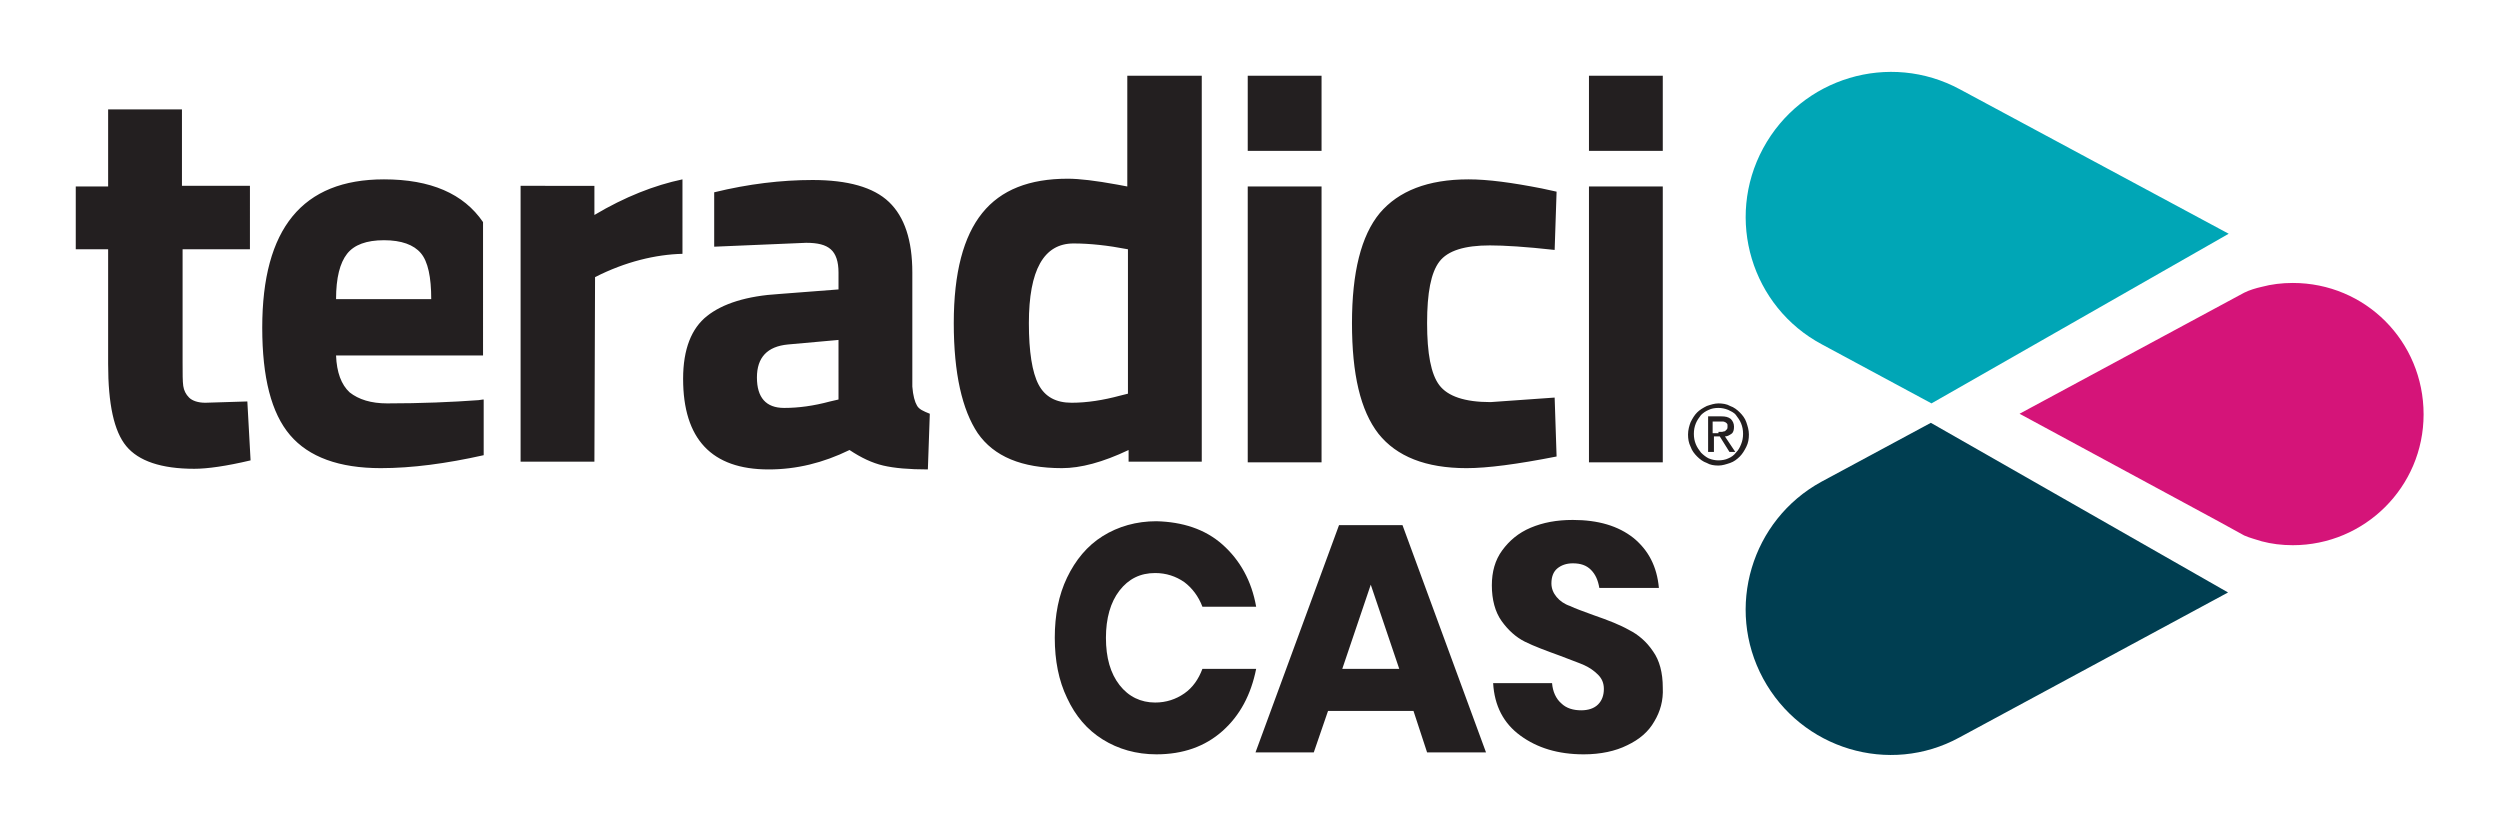 <?xml version="1.0" encoding="utf-8"?>
<!-- Generator: Adobe Illustrator 25.0.1, SVG Export Plug-In . SVG Version: 6.00 Build 0)  -->
<svg version="1.1" id="Layer_1" xmlns="http://www.w3.org/2000/svg" xmlns:xlink="http://www.w3.org/1999/xlink" x="0px" y="0px" viewBox="0 0 386.1 128.4" style="enable-background:new 0 0 386.1 128.4;" xml:space="preserve">
  <style type="text/css">
	.st0{fill:#231F20;}
	.st1{fill:#D51479;}
	.st2{fill:#00A6B6;}
	.st3{fill:#003E51;}
</style>
  <g>
    <g id="Teradici_logo__xAE__2013_Teradici_Corporation">
      <path class="st0" d="M38.7,38.5H28.2v17.5c0,1.7,0,2.9,0.1,3.6c0.1,0.7,0.4,1.3,0.9,1.8c0.5,0.5,1.4,0.8,2.5,0.8l6.5-0.2l0.5,9.1
			c-3.8,0.9-6.7,1.3-8.7,1.3c-5.1,0-8.6-1.2-10.5-3.5c-1.9-2.3-2.8-6.5-2.8-12.7V38.5h-5v-9.7h5V16.9h11.4v11.8h10.5V38.5z
			 M185.6,11.7v59.6h-11.3v-1.8c-4,1.9-7.4,2.8-10.3,2.8c-6.2,0-10.5-1.8-13-5.4c-2.4-3.6-3.7-9.2-3.7-17c0-7.8,1.5-13.4,4.4-17
			c2.9-3.6,7.3-5.3,13.2-5.3c1.8,0,4.3,0.3,7.6,0.9l1.6,0.3V11.7H185.6z M173,61.1l1.2-0.3V38.5c-3.1-0.6-5.9-0.9-8.4-0.9
			c-4.6,0-6.9,4.1-6.9,12.3c0,4.4,0.5,7.6,1.5,9.5c1,1.9,2.7,2.8,5.1,2.8C167.9,62.2,170.4,61.8,173,61.1z M192.7,23.3V11.7h11.4
			v11.6H192.7z M192.7,71.4V28.8h11.4v42.6H192.7z M226.8,27.7c3,0,6.7,0.5,11.3,1.4l2.3,0.5l-0.3,9c-4.5-0.5-7.8-0.7-10-0.7
			c-3.9,0-6.5,0.8-7.8,2.5c-1.3,1.7-1.9,4.8-1.9,9.5c0,4.7,0.6,7.9,1.9,9.6c1.3,1.7,3.9,2.6,7.9,2.6l9.9-0.7l0.3,9.1
			c-6.1,1.2-10.7,1.8-13.9,1.8c-6.3,0-10.8-1.8-13.6-5.3c-2.8-3.6-4.1-9.2-4.1-17.1c0-7.8,1.4-13.5,4.3-17
			C216,29.5,220.5,27.7,226.8,27.7z M245.4,23.3V11.7h11.4v11.6H245.4z M245.4,71.4V28.8h11.4v42.6H245.4z M74.6,61.7l-0.7,0.1
			c-4.1,0.3-8.9,0.5-14.1,0.5c-2.5,0-4.4-0.6-5.8-1.7c-1.3-1.2-2-3.1-2.1-5.7h22.7V34.3c-3-4.4-8.1-6.6-15.3-6.6
			c-12.6,0-18.8,7.6-18.8,22.9c0,7.7,1.4,13.2,4.3,16.6c2.9,3.4,7.6,5.1,14,5.1c4.8,0,10.1-0.7,15.9-2V61.7z M53.6,39.2
			c1.1-1.4,3-2.1,5.7-2.1s4.6,0.7,5.7,2c1.1,1.3,1.6,3.7,1.6,7.1H51.9C51.9,42.9,52.5,40.6,53.6,39.2z M91.9,42.8
			c4.7-2.4,9.4-3.5,13.5-3.6V27.7c-4.3,0.9-8.9,2.7-13.6,5.5v-4.5H80.4v42.6h11.4L91.9,42.8L91.9,42.8L91.9,42.8z M141.6,62.6
			c-0.3-0.5-0.6-1.5-0.7-2.9V42.1c0-5-1.2-8.6-3.6-10.9c-2.4-2.3-6.4-3.4-11.8-3.4c-4.8,0-9.9,0.6-15.2,1.9v8.4l14.2-0.6
			c1.8,0,3,0.3,3.8,1c0.8,0.7,1.2,1.9,1.2,3.6v2.6l-9.1,0.7c-5.1,0.3-8.8,1.5-11.2,3.4c-2.4,1.9-3.7,5.1-3.7,9.7
			c0,9.3,4.4,14,13.2,14c4.3,0,8.4-1,12.5-3c1.8,1.2,3.5,2,5.2,2.4c1.7,0.4,4,0.6,6.9,0.6l0.3-8.6C142.6,63.5,141.9,63.2,141.6,62.6
			z M129.5,61.7l-1.3,0.3c-2.6,0.7-4.9,1-7.1,1c-2.8,0-4.2-1.6-4.2-4.7c0-3.1,1.6-4.8,4.8-5.1l7.8-0.7V61.7z M261.1,65.2
			c0.3-0.6,0.6-1.1,1-1.5c0.4-0.4,0.9-0.7,1.5-1c0.6-0.2,1.2-0.4,1.8-0.4c0.6,0,1.3,0.1,1.8,0.4c0.6,0.2,1.1,0.6,1.5,1
			c0.4,0.4,0.8,0.9,1,1.5c0.2,0.6,0.4,1.2,0.4,1.9c0,0.7-0.1,1.3-0.4,1.9c-0.3,0.6-0.6,1.1-1,1.5c-0.4,0.4-0.9,0.8-1.5,1
			c-0.6,0.2-1.2,0.4-1.8,0.4c-0.7,0-1.3-0.1-1.8-0.4c-0.6-0.2-1.1-0.6-1.5-1c-0.4-0.4-0.8-0.9-1-1.5c-0.3-0.6-0.4-1.2-0.4-1.9
			C260.7,66.4,260.9,65.7,261.1,65.2z M261.9,68.6c0.2,0.5,0.5,0.9,0.8,1.3c0.4,0.4,0.8,0.7,1.2,0.9c0.5,0.2,1,0.3,1.5,0.3
			c0.5,0,1.1-0.1,1.5-0.3c0.5-0.2,0.9-0.5,1.2-0.9c0.4-0.4,0.6-0.8,0.8-1.3c0.2-0.5,0.3-1,0.3-1.6c0-0.6-0.1-1.1-0.3-1.6
			c-0.2-0.5-0.5-0.9-0.8-1.3c-0.3-0.4-0.8-0.6-1.2-0.8c-0.5-0.2-1-0.3-1.5-0.3c-0.6,0-1.1,0.1-1.5,0.3c-0.5,0.2-0.9,0.5-1.2,0.8
			c-0.3,0.4-0.6,0.8-0.8,1.3c-0.2,0.5-0.3,1-0.3,1.6C261.6,67.6,261.7,68.1,261.9,68.6z M265.8,64.3c0.7,0,1.1,0.1,1.5,0.4
			c0.3,0.3,0.5,0.7,0.5,1.2c0,0.5-0.1,0.9-0.4,1.1c-0.3,0.2-0.6,0.4-1,0.4l1.6,2.4h-0.9l-1.5-2.4h-0.9v2.4h-0.9v-5.5H265.8z
			 M265.4,66.7c0.2,0,0.4,0,0.5,0c0.2,0,0.3-0.1,0.5-0.1c0.1-0.1,0.2-0.2,0.3-0.3c0.1-0.1,0.1-0.3,0.1-0.5c0-0.2,0-0.3-0.1-0.4
			c-0.1-0.1-0.2-0.2-0.3-0.2c-0.1-0.1-0.3-0.1-0.4-0.1c-0.2,0-0.3,0-0.4,0h-1.1v1.8H265.4z" />
    </g>
    <g>
      <path class="st0" d="M188.8,84.1c2.7,2.4,4.5,5.6,5.2,9.6h-8.3c-0.6-1.6-1.6-2.9-2.8-3.8c-1.3-0.9-2.8-1.4-4.5-1.4
			c-2.3,0-4.1,0.9-5.5,2.7c-1.4,1.8-2.1,4.3-2.1,7.3c0,3.1,0.7,5.5,2.1,7.3c1.4,1.8,3.3,2.7,5.5,2.7c1.7,0,3.2-0.5,4.5-1.4
			c1.3-0.9,2.2-2.2,2.8-3.8h8.3c-0.8,4-2.5,7.2-5.2,9.6c-2.7,2.4-6.1,3.6-10.2,3.6c-3.1,0-5.9-0.8-8.3-2.3c-2.4-1.5-4.2-3.6-5.5-6.4
			c-1.3-2.7-1.9-5.8-1.9-9.3c0-3.5,0.6-6.6,1.9-9.3c1.3-2.7,3.1-4.9,5.5-6.4c2.4-1.5,5.2-2.3,8.3-2.3
			C182.6,80.6,186.1,81.7,188.8,84.1z" />
      <path class="st0" d="M218.3,109.8h-13.2l-2.2,6.4h-9l12.9-35.1h9.8l12.9,35.1h-9.1L218.3,109.8z M216.1,103.3l-4.4-13l-4.4,13
			H216.1z" />
      <path class="st0" d="M255.5,111.4c-0.9,1.6-2.3,2.8-4.2,3.7c-1.8,0.9-4.1,1.4-6.7,1.4c-4,0-7.2-1-9.8-2.9c-2.6-1.9-4-4.6-4.2-8.1
			h9.1c0.1,1.3,0.6,2.4,1.4,3.1c0.8,0.8,1.9,1.1,3.1,1.1c1.1,0,2-0.3,2.6-0.9c0.6-0.6,0.9-1.4,0.9-2.4c0-0.9-0.3-1.6-0.9-2.2
			c-0.6-0.6-1.3-1.1-2.2-1.5c-0.9-0.4-2.1-0.8-3.6-1.4c-2.2-0.8-4.1-1.5-5.5-2.2c-1.4-0.7-2.6-1.8-3.6-3.2c-1-1.4-1.5-3.3-1.5-5.5
			c0-2.1,0.5-3.9,1.6-5.4c1.1-1.5,2.5-2.7,4.4-3.5c1.9-0.8,4-1.2,6.5-1.2c3.9,0,7,0.9,9.4,2.8c2.3,1.9,3.6,4.4,3.9,7.7H247
			c-0.2-1.2-0.6-2.1-1.3-2.8c-0.7-0.7-1.6-1-2.8-1c-1,0-1.8,0.3-2.4,0.8c-0.6,0.5-0.9,1.3-0.9,2.3c0,0.8,0.3,1.5,0.8,2.1
			c0.5,0.6,1.2,1.1,2.1,1.4c0.8,0.4,2,0.8,3.6,1.4c2.3,0.8,4.1,1.5,5.5,2.3c1.4,0.7,2.7,1.8,3.7,3.3c1,1.4,1.5,3.3,1.5,5.6
			C256.9,108.2,256.4,109.9,255.5,111.4z" />
    </g>
    <g>
      <path class="st1" d="M354.1,43.7c-1.7,0-3.3,0.2-4.8,0.6c-0.9,0.2-1.9,0.5-2.7,0.9l-34.7,18.7l30.7,16.6l4,2.2
			c0.9,0.4,1.8,0.6,2.7,0.9c1.5,0.4,3.1,0.6,4.8,0.6c11.1,0,20.2-9,20.2-20.2C374.3,52.7,365.3,43.7,354.1,43.7z" />
      <path class="st2" d="M302.7,13.8c-10.9-5.9-24.5-1.8-30.4,9.1c-5.9,10.9-1.8,24.5,9.1,30.3l16.9,9.1l45.9-26.2L302.7,13.8z" />
      <path class="st3" d="M272.3,104.8c5.9,10.9,19.5,15,30.3,9.1l41.5-22.4l-45.9-26.2l-16.9,9.1C270.5,80.3,266.4,93.9,272.3,104.8z" />
      <path class="st3" d="M346.6,82.6" />
    </g>
  </g>
</svg>